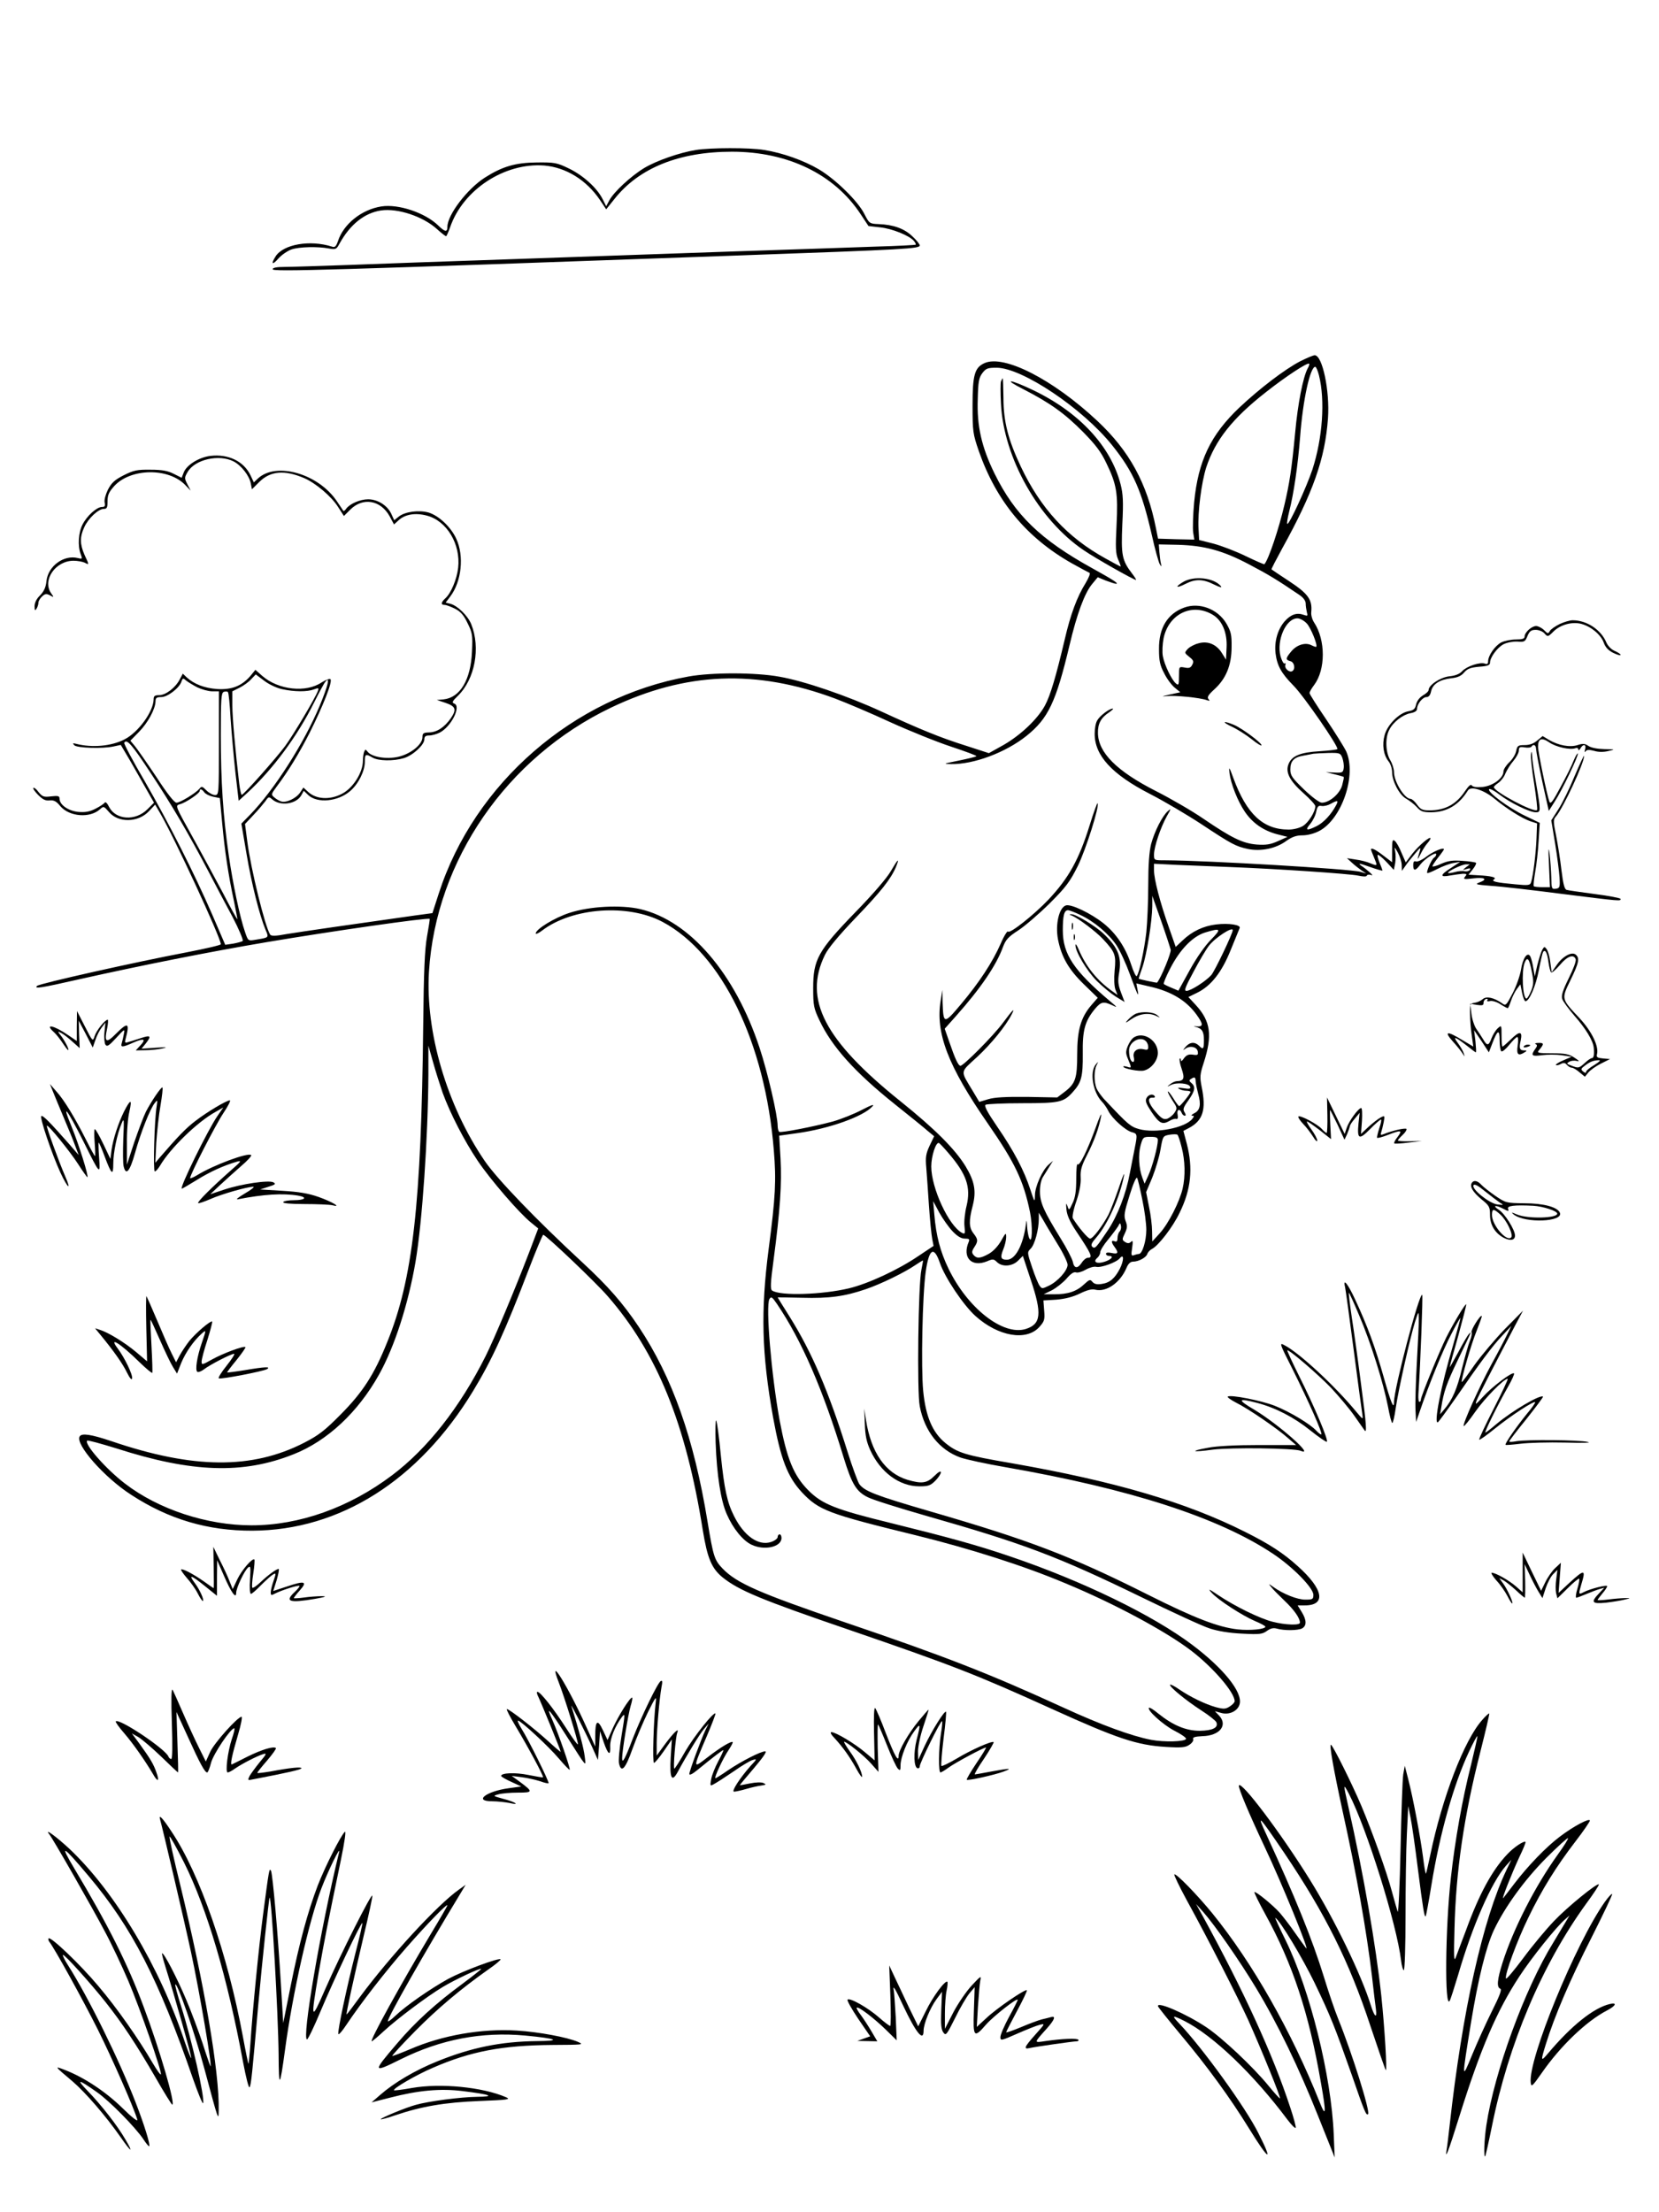 <?xml version="1.0" standalone="no"?>
<!DOCTYPE svg PUBLIC "-//W3C//DTD SVG 20010904//EN"
 "http://www.w3.org/TR/2001/REC-SVG-20010904/DTD/svg10.dtd">
<svg version="1.0" xmlns="http://www.w3.org/2000/svg"
 width="864pt" height="1152pt" viewBox="0 0 864 1152"
 preserveAspectRatio="xMidYMid meet">

<g transform="translate(0,1152) scale(0.1,-0.1)"
fill="#000000" stroke="none">
<path d="M3624 10739 c-86 -14 -206 -56 -269 -94 -68 -41 -159 -125 -182 -169
l-16 -30 -19 38 c-30 59 -103 124 -176 159 -62 30 -74 32 -167 31 -111 -1
-179 -21 -270 -79 -91 -58 -195 -194 -195 -256 0 -29 -12 -28 -48 7 -68 66
-207 113 -296 99 -102 -16 -197 -91 -226 -181 -10 -28 -16 -34 -32 -28 -114
36 -251 12 -292 -50 -27 -42 -18 -49 14 -12 17 19 48 40 68 47 41 14 137 16
195 5 35 -6 39 -5 55 25 55 100 130 160 216 173 87 13 220 -31 293 -98 22 -20
43 -36 46 -36 3 0 12 21 21 46 67 196 284 338 491 322 113 -10 219 -75 290
-180 l32 -48 44 55 c128 161 337 245 611 245 291 0 533 -117 670 -325 l41 -62
61 -7 c61 -6 153 -43 176 -71 7 -9 11 -17 9 -19 -2 -2 -94 -7 -204 -10 -110
-4 -454 -16 -765 -26 -311 -11 -826 -29 -1145 -40 -319 -11 -700 -24 -846 -30
-146 -5 -294 -10 -328 -10 -39 0 -61 -4 -61 -12 0 -14 268 -6 2435 72 870 31
935 35 935 52 0 6 -17 28 -39 48 -42 40 -98 60 -175 63 -47 2 -49 3 -74 52
-33 67 -151 182 -237 233 -80 47 -190 86 -285 101 -76 13 -282 12 -356 0z"/>
<path d="M6772 9639 c-81 -42 -213 -143 -317 -241 -150 -142 -215 -278 -236
-494 -6 -65 -8 -136 -5 -157 l6 -37 -95 2 -94 3 -11 55 c-46 233 -138 402
-306 559 -231 216 -486 346 -587 300 -51 -23 -62 -61 -62 -219 0 -138 2 -150
33 -240 91 -260 248 -450 485 -584 45 -25 86 -47 91 -49 6 -2 -4 -26 -20 -53
-45 -72 -79 -164 -109 -294 -46 -195 -75 -292 -103 -344 -38 -70 -125 -153
-215 -205 l-77 -43 -117 38 c-137 43 -241 86 -443 179 -178 82 -403 159 -530
181 -125 23 -354 23 -475 1 -599 -108 -1115 -556 -1300 -1130 l-33 -102 -89
-12 c-320 -45 -603 -86 -670 -97 -58 -11 -80 -11 -86 -3 -27 42 -100 339 -119
484 l-12 92 45 48 c25 26 52 59 62 72 15 23 18 23 34 9 42 -38 127 -26 153 22
l12 22 23 -22 c48 -45 156 -34 219 21 43 37 76 104 76 152 0 41 4 43 40 22 31
-18 109 -19 163 -3 47 14 107 69 107 98 0 15 7 20 25 20 15 0 39 7 55 15 60
31 113 137 76 151 -14 5 -11 12 19 41 88 86 119 249 69 373 -18 44 -71 96
-109 106 l-24 6 24 32 c59 78 73 211 31 301 -28 61 -91 120 -144 136 -50 14
-122 5 -155 -21 l-24 -19 -16 35 c-21 43 -71 74 -120 74 -41 0 -95 -23 -114
-49 -6 -9 -13 -14 -15 -11 -2 3 -17 25 -33 49 -96 144 -317 208 -412 119 l-21
-20 -17 36 c-35 74 -116 113 -209 102 -59 -7 -124 -47 -139 -86 l-11 -28 -40
20 c-31 16 -60 22 -122 22 -70 1 -88 -3 -140 -29 -47 -24 -63 -39 -82 -75 -13
-27 -20 -54 -17 -67 4 -18 1 -23 -14 -23 -27 0 -78 -46 -101 -91 -22 -42 -26
-112 -10 -154 10 -26 9 -27 -15 -21 -72 18 -154 -41 -163 -119 -3 -33 -13 -54
-33 -75 -19 -18 -29 -39 -29 -57 0 -22 2 -25 10 -13 5 8 10 22 10 31 0 9 9 24
19 33 16 15 23 15 41 6 22 -12 22 -12 6 11 -47 68 23 169 117 169 21 0 47 -5
58 -10 24 -13 24 -12 -1 41 -24 55 -25 93 -1 144 21 46 73 95 102 95 16 0 19
7 19 40 0 32 7 48 35 79 86 94 285 96 371 4 l27 -28 -17 33 c-16 31 -16 35 1
64 38 66 164 94 240 55 40 -21 81 -74 89 -114 l6 -31 38 38 c58 58 132 64 235
20 59 -26 140 -94 175 -149 l31 -48 33 33 c66 66 158 50 205 -34 l23 -43 23
21 c34 32 88 41 148 25 104 -27 177 -149 163 -272 -7 -60 -37 -132 -67 -159
-23 -21 -24 -34 -4 -34 9 0 33 -9 55 -20 29 -15 45 -33 65 -75 25 -50 27 -63
23 -148 -6 -147 -62 -240 -148 -249 l-35 -3 45 -15 c53 -18 59 -34 28 -80 -33
-47 -72 -73 -113 -74 -30 -1 -35 -4 -35 -25 0 -38 -61 -87 -126 -102 -62 -14
-139 -1 -160 27 -10 13 -12 13 -18 -2 -3 -8 -6 -29 -6 -45 0 -62 -52 -144
-110 -173 -63 -33 -134 -28 -175 10 l-25 23 -17 -26 c-20 -30 -74 -56 -100
-46 -10 3 -26 13 -35 21 -17 14 -16 17 13 56 61 81 117 173 172 281 69 138
120 266 108 278 -4 4 -24 -3 -45 -16 -82 -56 -226 -40 -310 33 l-36 32 -26
-32 c-45 -52 -97 -73 -174 -68 -66 5 -118 25 -157 60 l-21 20 -16 -30 c-22
-43 -73 -82 -107 -82 -23 0 -29 -4 -29 -22 -1 -63 -79 -171 -151 -208 -69 -36
-170 -45 -254 -23 -16 4 -18 3 -8 -8 14 -14 146 -19 205 -6 l37 8 49 -83 c26
-46 65 -113 86 -151 l38 -67 -34 -34 c-63 -63 -165 -56 -200 12 -9 19 -19 29
-23 22 -3 -5 -25 -20 -47 -31 -31 -16 -54 -20 -90 -17 -52 5 -98 37 -98 69 0
14 -7 16 -43 12 -39 -5 -46 -2 -66 22 -11 16 -24 25 -27 22 -4 -3 8 -20 25
-37 23 -23 38 -31 60 -28 22 2 35 -5 55 -30 47 -55 154 -64 207 -16 19 17 20
16 47 -15 48 -57 152 -55 208 5 l32 34 25 -43 c75 -128 317 -651 317 -684 0
-5 -80 -23 -177 -42 -264 -50 -769 -163 -780 -175 -17 -17 19 -11 222 35 318
71 672 142 975 193 332 56 839 129 848 121 1 -1 -5 -42 -14 -91 -12 -68 -17
-177 -20 -464 -10 -932 -54 -1321 -187 -1648 -68 -170 -128 -262 -242 -377
-83 -84 -115 -109 -191 -148 -271 -139 -577 -137 -1003 8 -107 36 -155 43
-166 25 -25 -40 128 -214 268 -304 196 -128 400 -188 632 -187 455 2 866 262
1148 726 99 163 167 311 292 638 37 97 71 177 74 177 13 0 275 -249 336 -320
257 -295 407 -664 495 -1218 24 -147 46 -199 103 -246 85 -68 199 -116 667
-276 533 -183 658 -232 1050 -410 339 -154 442 -188 592 -197 80 -5 102 -3
122 11 14 9 23 22 20 29 -4 10 8 14 48 16 90 2 134 57 87 107 l-22 23 33 -9
c42 -12 87 10 96 46 16 62 -83 185 -246 308 -207 156 -574 334 -952 462 -170
58 -316 98 -623 174 -282 69 -353 97 -424 168 -78 78 -113 165 -151 367 -43
237 -73 593 -53 630 9 15 14 12 40 -26 128 -189 239 -445 347 -800 42 -137 66
-177 126 -206 25 -13 162 -56 305 -97 505 -144 681 -210 1115 -421 162 -79
324 -154 360 -165 42 -14 102 -24 168 -27 92 -5 106 -3 130 14 19 14 34 17 52
12 38 -11 109 -10 131 1 25 14 24 44 -2 86 l-21 34 37 0 c113 0 98 84 -36 204
-76 69 -149 116 -275 179 -306 154 -677 263 -1213 357 -245 42 -284 54 -348
106 -67 55 -102 138 -115 270 -12 123 -4 500 13 621 17 121 43 137 74 46 26
-76 122 -219 185 -276 119 -107 266 -132 333 -57 26 29 29 38 25 85 l-4 53 67
4 c46 4 86 14 123 32 37 18 63 25 80 20 58 -14 130 36 163 114 8 20 20 32 33
32 29 0 69 21 75 40 3 9 14 21 24 26 33 16 109 114 144 188 60 121 71 232 38
359 l-18 68 27 14 c75 39 93 96 68 216 -10 51 -9 64 11 125 46 142 36 216 -41
300 l-39 42 45 22 c72 35 128 105 175 222 23 57 44 108 47 115 8 17 -56 27
-123 19 -66 -8 -125 -36 -174 -83 l-36 -34 -36 103 c-45 127 -77 250 -77 295
l0 35 123 -6 c67 -3 190 -8 272 -11 238 -9 626 -35 670 -45 24 -5 41 -6 43 0
2 5 11 7 20 4 13 -4 12 -2 -4 13 -11 10 -31 26 -45 35 -19 14 -9 13 44 -6 37
-13 67 -22 67 -19 0 2 -7 20 -15 40 -8 20 -13 38 -10 41 3 3 23 -13 45 -36
l39 -42 7 35 c3 19 3 47 0 62 -5 25 -4 25 14 -7 10 -19 20 -48 20 -65 l1 -30
17 24 c9 14 32 43 51 65 27 33 32 36 26 16 -16 -50 -15 -54 3 -18 10 21 26 46
35 56 9 10 17 22 17 26 0 15 -61 -37 -95 -80 l-34 -45 -22 50 c-11 28 -27 56
-35 62 -12 10 -14 1 -14 -50 l0 -61 -46 35 c-40 31 -64 43 -64 31 0 -2 7 -20
15 -39 20 -48 20 -48 -17 -33 -18 8 -53 17 -78 20 l-45 7 25 -23 c14 -13 37
-31 50 -40 l25 -17 -30 9 c-53 15 -791 59 -1017 60 -58 0 -58 0 -58 30 0 40
35 143 67 200 22 38 23 42 6 27 -30 -26 -70 -106 -88 -172 -10 -41 -15 -107
-15 -215 0 -85 -5 -195 -10 -245 -11 -94 -37 -214 -50 -228 -4 -4 -17 23 -29
60 -29 89 -78 162 -143 214 -66 53 -171 103 -197 94 -35 -11 -56 -98 -41 -177
18 -91 55 -156 134 -233 l73 -71 -33 -38 c-55 -64 -74 -130 -74 -257 0 -125
-9 -152 -67 -196 l-37 -28 -156 3 c-112 1 -170 -2 -203 -12 l-47 -14 -34 57
c-66 110 -68 93 24 178 73 68 148 160 179 221 20 39 5 24 -47 -46 -49 -66
-204 -222 -220 -222 -11 0 -28 36 -58 124 l-24 69 58 65 c129 145 211 265 246
362 14 37 28 52 79 85 34 22 107 85 163 140 86 86 106 113 147 195 42 85 115
316 103 327 -2 3 -21 -49 -41 -114 -56 -180 -109 -275 -214 -387 -76 -80 -202
-180 -211 -167 -3 6 -21 -22 -38 -62 -43 -98 -112 -203 -207 -316 -89 -106
-92 -105 -96 9 l-1 65 -9 -55 c-28 -169 38 -341 245 -640 142 -205 186 -297
220 -461 15 -75 12 -176 -5 -134 -4 11 -9 38 -10 60 -2 34 -3 36 -6 10 -14
-108 -55 -185 -99 -185 -32 0 -36 12 -19 54 8 19 15 48 15 63 0 26 -2 25 -26
-18 -16 -28 -41 -55 -64 -68 -45 -25 -63 -26 -80 -6 -10 12 -9 20 4 40 21 32
20 41 -4 72 -24 31 -25 65 -4 145 19 75 10 126 -37 204 -55 90 -160 195 -338
338 -398 319 -508 532 -395 763 16 34 72 101 157 190 135 140 186 205 213 268
21 52 10 42 -27 -22 -20 -35 -94 -121 -184 -213 -195 -201 -220 -247 -220
-395 0 -92 3 -106 33 -169 64 -136 183 -269 392 -436 74 -59 151 -121 170
-138 l35 -29 -24 -50 c-19 -41 -22 -60 -17 -114 3 -35 9 -125 14 -199 5 -74
13 -151 17 -172 l7 -36 -78 -52 c-107 -73 -263 -145 -363 -169 -139 -33 -354
-40 -399 -12 -11 6 -10 36 7 162 34 257 43 396 36 524 l-7 121 93 13 c167 23
345 87 392 139 13 14 -3 9 -55 -18 -40 -21 -108 -48 -150 -60 -100 -27 -270
-60 -280 -54 -4 3 -8 17 -8 31 0 54 -52 279 -94 406 -128 388 -363 662 -622
723 -100 23 -263 15 -369 -20 -77 -25 -175 -85 -175 -107 0 -5 15 1 33 15 157
120 448 141 628 45 308 -164 534 -628 579 -1189 13 -157 9 -241 -27 -515 -42
-323 -36 -545 23 -875 40 -219 75 -310 151 -392 88 -93 135 -111 593 -223 284
-70 566 -160 781 -251 251 -104 515 -246 649 -347 116 -88 230 -220 230 -266
0 -6 -11 -18 -25 -27 -22 -14 -31 -15 -73 -4 -56 16 -131 52 -190 92 -24 17
-46 28 -48 25 -8 -8 82 -82 161 -133 41 -26 77 -55 80 -63 11 -28 -20 -43 -87
-44 -71 0 -139 28 -216 90 -24 20 -45 33 -48 30 -12 -12 72 -88 131 -119 36
-18 63 -37 62 -43 -5 -15 -114 -18 -182 -5 -100 19 -259 77 -455 167 -386 177
-616 267 -1140 445 -445 152 -563 203 -637 280 -42 44 -48 61 -78 243 -71 435
-183 752 -358 1015 -83 124 -160 212 -294 336 -240 222 -445 435 -509 529
-197 289 -309 671 -290 985 36 580 405 1115 948 1375 390 186 755 201 1168 47
58 -22 186 -76 285 -122 99 -45 242 -103 318 -128 75 -25 135 -47 132 -50 -3
-3 -44 -13 -93 -23 -79 -16 -83 -17 -39 -18 118 -2 284 60 393 147 113 91 153
174 224 472 38 162 79 273 118 319 l29 35 41 -17 c24 -9 48 -17 54 -17 17 0
-12 19 -122 80 -272 150 -405 279 -511 495 -67 137 -92 247 -87 386 2 91 6
112 24 136 19 25 28 28 75 28 133 -1 448 -212 602 -405 110 -138 152 -233 206
-468 16 -73 35 -140 41 -150 10 -15 10 -15 6 3 -3 11 -6 38 -8 60 l-3 40 101
-2 c136 -4 233 -30 369 -102 101 -53 147 -81 262 -159 21 -14 33 -31 33 -45 0
-12 3 -32 6 -45 6 -20 4 -21 -16 -14 -36 13 -67 3 -100 -34 -36 -42 -54 -104
-47 -166 8 -65 30 -104 93 -168 54 -54 236 -318 229 -331 -3 -3 -44 -8 -93
-11 -100 -6 -144 -24 -161 -66 -18 -43 5 -88 78 -153 33 -29 61 -60 61 -67 0
-29 -35 -85 -64 -103 -18 -11 -50 -19 -75 -19 -133 0 -219 81 -288 269 -21 58
-24 61 -20 26 7 -56 42 -146 80 -202 40 -59 96 -98 167 -117 l55 -14 -49 -22
c-40 -18 -62 -21 -110 -18 -74 6 -131 34 -278 134 -58 40 -170 105 -247 144
-205 104 -302 201 -303 303 -1 49 16 80 59 108 15 11 24 19 18 19 -18 0 -68
-38 -81 -62 -8 -13 -13 -43 -13 -68 -1 -114 90 -213 289 -315 74 -38 194 -109
267 -157 159 -105 178 -115 242 -129 67 -14 146 2 200 42 30 21 52 29 84 29
27 0 61 9 88 23 118 63 195 291 140 414 -11 23 -58 98 -105 168 -47 69 -86
130 -86 136 0 6 11 25 24 42 60 80 60 234 0 325 -10 15 -17 39 -15 55 6 64
-16 95 -113 159 -50 33 -92 61 -94 63 -2 1 23 49 54 106 163 294 225 471 240
681 10 143 -29 328 -69 328 -8 0 -41 -14 -75 -31z m38 -38 c-24 -46 -51 -182
-65 -335 -18 -190 -29 -261 -56 -376 -29 -124 -82 -283 -104 -308 -2 -2 -45
17 -97 42 -51 25 -127 54 -168 65 l-75 19 -3 58 c-5 88 15 241 40 320 47 142
136 255 311 392 104 82 217 156 225 148 2 -2 -1 -14 -8 -25z m59 -35 c33 -131
19 -327 -34 -491 -30 -90 -122 -291 -131 -283 -3 3 2 32 10 64 24 94 45 238
57 389 14 190 52 365 79 365 4 0 13 -20 19 -44z m-63 -1293 c21 -23 57 -112
49 -121 -2 -2 -13 2 -25 8 -31 16 -76 3 -105 -32 -30 -36 -31 -44 -5 -51 21
-5 28 -41 10 -52 -15 -9 -42 15 -36 32 3 8 2 11 -4 8 -5 -3 -14 14 -21 37 -22
84 28 198 88 198 13 0 35 -12 49 -27z m-5336 -342 c64 -14 131 -14 165 -1 24
9 26 8 21 -7 -14 -38 -129 -231 -171 -288 -46 -62 -215 -253 -226 -254 -3 -1
-9 25 -13 57 -20 169 -36 345 -36 409 l0 73 38 19 c20 10 48 30 60 44 l24 25
44 -33 c25 -19 65 -38 94 -44z m-443 10 c23 -11 58 -21 78 -21 l35 0 0 -270
c0 -265 0 -270 -20 -270 -12 0 -32 11 -45 24 -22 22 -25 23 -37 8 -20 -23
-100 -72 -119 -72 -11 0 -49 48 -104 133 -48 72 -99 145 -112 161 l-24 29 45
46 c47 48 85 119 86 159 0 18 6 22 30 22 33 0 95 48 105 81 6 18 9 19 23 6 10
-8 36 -24 59 -36z m638 -96 c-81 -194 -236 -437 -362 -567 l-46 -47 27 -158
c26 -155 68 -321 99 -395 18 -42 19 -40 -54 -52 -37 -6 -37 -6 -53 41 -27 77
-64 255 -85 401 -29 202 -41 380 -41 624 0 188 2 219 15 225 9 3 19 3 22 -1 4
-4 10 -66 14 -139 5 -72 16 -198 25 -280 l17 -147 46 42 c133 123 260 295 346
468 26 52 52 101 59 109 27 34 14 -21 -29 -124z m-878 -354 c109 -165 195
-311 305 -521 30 -58 83 -158 118 -223 34 -65 58 -122 54 -127 -5 -4 -28 -10
-50 -14 l-41 -6 -68 158 c-94 216 -223 471 -353 697 -61 104 -108 193 -105
197 13 22 39 -7 140 -161z m6204 82 c5 -15 9 -38 7 -52 -3 -24 -7 -26 -48 -24
l-45 2 45 -11 c25 -6 46 -12 48 -14 2 -1 -2 -20 -8 -43 -12 -44 -66 -91 -106
-91 -12 0 -50 28 -93 69 -62 60 -71 73 -71 104 0 44 19 64 68 72 20 4 44 8 52
10 8 1 43 3 78 4 59 1 63 0 73 -26z m-5927 -179 c7 -9 27 -19 46 -23 l35 -7
12 -129 c13 -143 32 -272 62 -410 10 -49 18 -91 17 -92 -1 -1 -35 59 -74 135
-40 75 -112 209 -161 297 -89 160 -89 160 -64 167 31 8 103 57 103 69 0 14 12
10 24 -7z m5895 -66 c-26 -49 -64 -90 -100 -109 -54 -27 -65 -24 -35 11 14 17
28 46 31 64 6 27 11 32 28 29 12 -2 33 3 47 11 36 20 42 19 29 -6z m-862 -754
c3 -16 -50 -146 -71 -171 -2 -2 -96 18 -96 21 0 2 9 29 20 60 22 65 50 237 51
317 l0 54 46 -130 c25 -71 47 -139 50 -151z m-472 182 c72 -33 150 -99 190
-159 19 -29 50 -97 70 -152 39 -107 49 -127 39 -78 l-6 32 68 -16 c113 -25
192 -73 245 -146 36 -50 37 -64 2 -62 -16 2 -19 0 -8 -2 35 -8 45 -24 45 -69
0 -48 -4 -52 -26 -29 -22 21 -48 19 -70 -7 -14 -17 -15 -19 -2 -10 25 19 62
11 66 -14 3 -18 -1 -20 -26 -16 -22 3 -33 -2 -46 -19 -9 -14 -16 -18 -16 -10
0 8 -3 12 -6 8 -3 -3 1 -27 10 -53 17 -50 12 -63 -25 -64 -8 0 -24 -7 -35 -16
-18 -14 -18 -15 4 -4 30 15 94 9 100 -9 4 -11 -3 -13 -34 -8 -27 4 -34 3 -24
-3 8 -5 25 -10 38 -10 12 0 22 -3 22 -6 0 -9 -52 -74 -59 -74 -3 0 -17 18 -30
40 -14 22 -26 38 -29 36 -2 -2 9 -23 23 -45 26 -39 27 -42 12 -65 -9 -14 -27
-28 -39 -32 -18 -5 -29 1 -60 37 -39 45 -45 75 -15 73 9 -1 14 2 11 7 -9 15
-33 10 -43 -9 -8 -15 -2 -30 25 -71 41 -61 57 -69 93 -49 14 9 31 14 37 11 7
-2 10 5 7 22 -6 27 11 35 21 10 3 -8 10 -15 16 -15 7 0 6 6 -1 18 -10 15 -6
26 20 62 34 48 39 71 16 90 -13 11 -13 15 -3 21 20 13 24 11 25 -13 1 -13 7
-41 13 -64 16 -56 10 -86 -20 -101 -14 -7 -19 -13 -11 -13 11 0 11 -3 0 -17
-39 -47 -191 -76 -276 -53 -46 13 -58 24 -175 148 -21 21 -42 51 -48 66 -13
35 -13 91 1 119 10 21 10 21 -5 3 -32 -40 -14 -144 32 -192 11 -11 27 -34 35
-51 20 -39 90 -101 122 -109 28 -7 29 -12 15 -81 -5 -26 -17 -86 -26 -133 -20
-108 -64 -221 -114 -296 -61 -91 -68 -100 -82 -86 -8 8 -3 20 20 46 61 70 125
213 146 326 3 19 -9 -10 -27 -65 -19 -55 -43 -118 -54 -140 -32 -60 -81 -125
-96 -125 -11 0 -60 58 -90 106 -4 7 4 48 19 90 17 51 24 93 22 123 -2 37 4 59
33 116 37 72 63 143 74 205 3 19 -10 -8 -28 -60 -41 -114 -86 -207 -95 -193
-4 6 -7 -28 -7 -75 0 -64 -5 -98 -19 -127 -18 -39 -19 -40 -27 -15 -7 19 -8
15 -5 -19 3 -30 18 -63 49 -110 83 -124 90 -141 62 -141 -8 0 -22 -11 -31 -25
-22 -33 -40 -32 -47 5 -4 16 -32 71 -64 122 -88 143 -107 186 -107 244 0 32 6
61 17 77 9 15 25 39 34 55 l17 27 -22 -19 c-33 -28 -72 -115 -72 -160 -1 -39
-2 -38 -24 29 -32 99 -86 202 -172 327 -52 76 -70 110 -61 115 7 4 93 8 192 8
193 0 214 5 261 57 46 50 54 81 53 200 -2 124 11 171 65 236 31 36 43 38 89
17 28 -14 27 -11 -13 22 -187 158 -245 244 -245 368 0 77 7 105 27 105 7 0 36
-11 63 -24z m682 -129 c-31 -31 -76 -95 -111 -159 l-59 -107 -35 15 c-20 8
-38 17 -41 20 -3 3 12 40 34 82 51 99 117 166 181 186 83 25 87 20 31 -37z
m113 49 c0 -17 -94 -214 -112 -234 -30 -33 -107 -82 -129 -82 -14 0 -6 20 37
100 29 55 65 116 80 135 31 41 124 102 124 81z m-4115 -846 c39 -107 113 -251
183 -355 66 -98 216 -272 277 -321 l38 -31 -47 -124 c-76 -198 -182 -451 -227
-541 -134 -267 -303 -482 -488 -621 -223 -168 -482 -260 -731 -260 -232 0
-485 83 -660 218 -99 76 -213 206 -196 223 4 3 73 -16 154 -41 392 -126 658
-135 921 -30 175 69 335 218 445 415 81 145 152 366 190 587 35 207 65 643 67
976 l0 150 24 -85 c13 -47 36 -119 50 -160z m3849 -285 c18 -68 20 -150 5
-215 -16 -68 -73 -181 -118 -231 l-40 -44 -1 53 c0 29 -7 87 -16 128 l-15 76
32 76 c17 43 37 109 43 147 12 69 13 70 47 76 19 3 37 3 41 0 4 -3 14 -33 22
-66z m-124 38 c0 -32 -28 -137 -49 -183 l-20 -44 -11 29 c-19 50 -23 122 -10
170 12 43 14 45 51 45 31 0 39 -4 39 -17z m-1092 -66 c96 -111 119 -179 96
-276 -9 -35 -14 -83 -11 -107 4 -39 3 -42 -13 -34 -69 37 -160 233 -160 346 0
53 24 128 40 122 4 -2 26 -25 48 -51z m1011 -244 c12 -56 21 -126 21 -157 0
-58 -21 -126 -39 -126 -5 0 -17 -3 -25 -6 -14 -6 -16 0 -10 37 5 35 4 42 -6
32 -9 -8 -17 -9 -30 -1 -17 11 -17 14 -2 45 13 28 14 39 4 65 -10 27 -7 45 21
134 18 59 35 98 39 90 4 -6 16 -58 27 -113z m-988 -165 c25 -26 45 -38 64 -38
22 0 26 -3 20 -17 -35 -82 15 -134 96 -101 29 13 35 12 51 -4 27 -27 80 -23
110 7 l25 25 41 -124 c60 -178 54 -232 -27 -257 -118 -35 -301 108 -401 314
-43 89 -65 172 -74 282 l-6 70 32 -60 c18 -32 49 -76 69 -97z m547 -67 c29
-46 52 -95 52 -107 0 -30 -51 -87 -97 -109 -35 -17 -37 -17 -49 0 -7 10 -25
53 -39 96 -26 77 -26 78 -7 97 21 21 42 99 42 155 l0 32 24 -40 c12 -22 46
-78 74 -124z m323 66 c-6 -6 -11 -21 -11 -34 0 -16 -4 -21 -15 -17 -19 8 -19
-5 0 -30 22 -30 18 -38 -15 -31 -19 4 -30 3 -30 -4 0 -6 7 -11 15 -11 28 0 15
-18 -21 -30 -41 -14 -65 -2 -39 20 8 7 15 20 15 29 0 9 18 39 41 66 22 27 45
58 52 69 10 20 11 20 15 2 2 -10 -1 -23 -7 -29z m1 -194 c-26 -50 -52 -73 -94
-79 -24 -4 -38 -1 -48 10 -12 15 -16 14 -44 -12 -39 -37 -84 -52 -155 -52
l-56 0 43 21 c23 12 57 39 76 60 23 27 38 37 50 33 9 -3 31 3 50 14 19 11 44
18 55 15 24 -6 106 23 123 45 22 26 22 -11 0 -55z m-1033 -3 c-17 -74 -24
-640 -9 -713 25 -131 103 -228 212 -267 29 -10 134 -33 233 -50 654 -114 1113
-263 1396 -452 102 -68 209 -177 209 -213 0 -23 -4 -25 -42 -25 -42 0 -115 29
-168 67 -24 17 -25 17 -10 -1 8 -11 39 -42 68 -70 51 -48 82 -92 82 -116 0
-15 -77 -12 -143 5 -67 17 -197 81 -282 138 -50 34 -56 36 -35 13 34 -38 161
-120 227 -148 29 -12 53 -25 53 -29 0 -13 -80 -21 -143 -14 -102 11 -226 59
-467 180 -404 203 -620 285 -1137 435 -285 83 -341 105 -368 142 -8 13 -36 88
-61 168 -99 316 -185 517 -302 704 -34 54 -62 99 -62 100 0 0 57 0 127 -2 143
-4 222 7 333 45 79 27 202 87 260 127 19 13 36 23 37 22 1 0 -3 -21 -8 -46z"/>
<path d="M5580 6753 c35 -14 128 -84 166 -125 62 -67 67 -81 59 -162 -4 -43
-2 -82 4 -99 l11 -28 -27 19 c-80 57 -137 128 -175 217 -9 22 -17 33 -17 24
-2 -33 60 -136 111 -187 29 -29 74 -66 99 -82 l46 -28 -19 50 c-15 40 -17 59
-10 100 15 82 -4 133 -80 205 -40 39 -146 103 -167 102 -14 0 -14 -1 -1 -6z"/>
<path d="M5582 6695 c0 -16 2 -22 5 -12 2 9 2 23 0 30 -3 6 -5 -1 -5 -18z"/>
<path d="M5592 6640 c0 -14 2 -19 5 -12 2 6 2 18 0 25 -3 6 -5 1 -5 -13z"/>
<path d="M5915 6241 c-11 -5 -29 -19 -40 -31 -18 -20 -16 -20 19 4 41 28 91
34 129 15 21 -10 21 -10 3 5 -21 17 -78 20 -111 7z"/>
<path d="M5907 6119 c-11 -6 -25 -26 -33 -45 -12 -30 -12 -39 1 -70 19 -46 19
-47 -5 -39 -11 3 -20 4 -20 1 0 -11 83 -27 107 -21 39 9 73 53 73 92 0 64 -72
112 -123 82z m61 -21 c7 -7 12 -20 12 -30 0 -15 -5 -17 -25 -12 -34 8 -58 -12
-50 -43 3 -13 1 -23 -4 -23 -12 0 -21 25 -21 60 0 45 59 77 88 48z"/>
<path d="M4504 4105 c2 -61 9 -94 28 -136 53 -116 152 -189 256 -189 46 0 58
4 83 29 16 16 29 36 29 44 0 9 -13 2 -34 -19 -38 -38 -65 -42 -140 -20 -115
35 -189 141 -216 311 l-9 60 3 -80z"/>
<path d="M5213 9534 c-3 -8 -3 -61 0 -117 14 -282 197 -605 432 -763 58 -40
260 -154 271 -154 3 0 -6 15 -20 33 -53 69 -58 97 -51 256 6 119 4 158 -9 209
-51 199 -217 377 -459 492 -120 57 -158 59 -47 3 138 -71 214 -125 310 -222
65 -66 94 -104 121 -161 55 -113 62 -158 54 -323 -6 -118 -5 -149 8 -180 9
-20 15 -37 13 -37 -2 0 -36 18 -77 41 -200 110 -339 260 -443 480 -65 138 -90
233 -90 356 -1 57 -2 103 -4 103 -1 0 -5 -7 -9 -16z"/>
<path d="M6161 8489 c-45 -27 -35 -34 14 -9 51 26 91 25 148 -4 31 -15 43 -18
35 -8 -37 44 -141 55 -197 21z"/>
<path d="M6167 8356 c-87 -32 -132 -106 -131 -216 0 -61 5 -85 27 -126 14 -29
39 -62 55 -75 l29 -24 -56 -12 c-41 -9 -45 -11 -15 -8 43 5 174 -8 209 -21 16
-5 17 -4 9 5 -9 10 -2 22 31 52 60 55 89 125 89 219 1 65 -3 81 -27 123 -45
76 -141 112 -220 83z m150 -38 c48 -29 75 -93 71 -170 l-3 -63 -20 32 c-28 47
-74 67 -123 53 -21 -5 -47 -19 -57 -30 -17 -19 -17 -20 9 -41 22 -17 24 -24
15 -41 -8 -16 -17 -19 -40 -14 -29 5 -29 5 -29 -45 0 -46 -2 -50 -16 -38 -22
18 -60 97 -68 142 -4 21 -2 63 4 94 27 127 150 186 257 121z"/>
<path d="M8124 8271 c-23 -11 -46 -27 -52 -36 -9 -16 -11 -16 -31 4 -11 11
-30 21 -41 21 -23 0 -60 -33 -60 -55 0 -11 -12 -15 -45 -15 -26 0 -59 -7 -76
-15 -33 -17 -69 -69 -69 -99 0 -13 -5 -16 -16 -12 -25 10 -94 -13 -118 -38
-14 -16 -37 -25 -69 -28 -48 -6 -107 -46 -107 -72 0 -6 -13 -18 -29 -27 -18
-11 -31 -28 -36 -47 -5 -24 -13 -31 -41 -36 -48 -9 -109 -71 -123 -124 -14
-50 -6 -103 20 -136 11 -13 19 -39 19 -57 0 -47 38 -119 73 -138 16 -9 41 -28
55 -43 21 -24 33 -28 76 -28 82 1 144 38 191 114 15 24 82 3 138 -43 63 -52
141 -101 185 -117 l37 -12 -3 -79 c-3 -77 -17 -191 -28 -227 -5 -16 -13 -18
-83 -11 -99 9 -127 15 -110 26 16 10 -16 18 -84 21 l-49 3 22 28 c12 15 20 31
17 34 -4 3 -35 8 -70 10 -50 4 -74 1 -111 -15 -25 -12 -46 -17 -46 -13 0 5 14
25 30 46 17 21 30 40 30 42 0 13 -59 -12 -93 -39 -21 -16 -45 -27 -53 -24 -10
4 -14 -2 -14 -19 0 -32 11 -32 37 3 23 30 83 69 83 53 0 -5 -5 -13 -11 -17
-13 -7 -42 -74 -36 -80 2 -3 26 7 53 21 27 14 65 28 84 31 l35 6 -47 -31 c-60
-38 -61 -51 -5 -40 23 4 53 8 66 9 20 0 22 -2 11 -15 -11 -14 -6 -15 44 -9 60
7 76 -5 29 -22 -24 -9 -14 -11 62 -17 50 -3 216 -22 370 -42 311 -39 305 -38
305 -26 0 4 -60 16 -132 25 -73 10 -140 19 -149 22 -11 3 -18 29 -27 102 -6
54 -19 135 -28 181 -15 73 -15 84 -1 99 37 42 148 280 147 316 0 6 -22 -41
-49 -104 -26 -64 -64 -142 -85 -174 l-37 -58 20 -121 c11 -67 21 -147 23 -177
3 -50 1 -55 -19 -58 -22 -3 -23 0 -24 60 -1 35 -5 90 -9 123 -6 41 -7 24 -3
-57 l5 -118 -39 0 c-22 0 -42 2 -45 5 -3 3 1 36 7 73 7 37 15 110 18 162 l6
95 -77 37 c-84 40 -196 123 -187 138 3 5 27 -7 53 -27 56 -43 158 -93 190 -93
27 0 27 4 2 150 -11 63 -21 129 -21 145 -1 24 -3 25 -6 7 -2 -12 5 -81 17
-154 11 -72 18 -133 15 -136 -15 -16 -225 96 -225 119 0 4 11 14 23 22 13 9
30 30 37 49 8 18 26 48 42 66 15 18 28 42 28 53 0 18 5 21 30 17 17 -3 33 -1
36 4 10 16 24 8 24 -14 1 -13 15 -90 33 -172 l33 -149 31 49 c39 60 127 244
120 250 -2 3 -12 -14 -22 -38 -9 -24 -40 -86 -68 -137 -41 -77 -52 -91 -58
-75 -12 31 -59 258 -59 285 0 43 18 50 57 24 35 -25 111 -42 138 -31 8 3 15 0
15 -7 0 -7 5 -4 11 6 14 25 32 21 24 -5 -4 -14 -3 -18 2 -11 7 9 18 10 45 3
22 -7 50 -7 74 -1 38 9 37 9 -21 10 -37 1 -69 7 -83 17 -18 12 -29 13 -56 4
-40 -13 -99 -2 -149 27 l-33 20 -28 -23 c-18 -16 -40 -24 -65 -24 -35 0 -39
-3 -45 -31 -3 -17 -19 -43 -36 -59 -16 -15 -30 -37 -30 -47 0 -35 -54 -75
-108 -81 -32 -3 -52 0 -57 8 -5 8 -16 -2 -34 -28 -46 -70 -104 -102 -187 -102
-36 0 -46 5 -64 30 -12 17 -27 30 -34 30 -31 0 -86 89 -86 139 0 17 -9 45 -20
63 -24 40 -27 116 -5 157 20 41 70 79 110 87 23 4 35 12 35 23 0 25 29 61 49
61 12 0 20 10 24 30 8 37 44 61 104 68 33 3 53 12 68 30 17 20 34 26 78 30 44
3 57 8 57 21 0 28 38 79 70 96 18 9 49 15 72 14 37 -3 41 -1 53 29 11 26 20
32 43 32 16 0 37 -8 46 -19 16 -18 18 -18 45 9 36 37 99 54 147 41 51 -14 101
-56 116 -97 9 -25 24 -41 50 -54 21 -10 38 -15 38 -10 0 4 -14 13 -30 20 -19
8 -36 26 -44 44 -28 67 -102 116 -176 116 -14 0 -44 -9 -66 -19z m-489 -1267
c-20 -16 -19 -16 4 -9 17 5 21 4 16 -5 -4 -6 -16 -9 -27 -7 -10 3 -33 1 -50
-4 -18 -5 -34 -7 -36 -5 -7 7 72 45 93 45 l20 0 -20 -15z"/>
<path d="M6415 7736 c28 -13 74 -42 103 -65 28 -23 52 -37 52 -32 0 13 -101
88 -143 106 -58 24 -67 17 -12 -9z"/>
<path d="M8031 6572 c-6 -12 -17 -47 -25 -79 l-13 -58 -8 46 c-4 25 -11 52
-16 60 -15 24 -39 -12 -48 -72 -5 -30 -24 -84 -43 -121 -34 -65 -36 -67 -56
-52 -42 29 -81 38 -100 21 -9 -8 -28 -17 -42 -19 -23 -3 -25 -7 -24 -58 0 -30
4 -81 9 -113 l8 -57 -59 35 c-79 48 -95 45 -48 -8 22 -24 44 -52 51 -63 12
-19 12 -19 6 1 -3 11 -17 35 -31 54 -29 39 -13 33 52 -18 21 -17 40 -31 42
-31 3 0 1 26 -2 58 l-7 57 39 -57 38 -58 18 47 c27 71 38 75 38 16 0 -29 4
-54 9 -58 6 -3 24 13 42 35 18 22 36 40 41 40 5 0 6 -20 2 -45 -7 -47 3 -56
36 -35 13 8 13 10 -2 10 -24 0 -28 11 -18 53 10 49 -7 49 -54 2 -20 -19 -38
-35 -41 -35 -3 0 -5 25 -5 57 0 55 0 56 -20 38 -11 -10 -25 -33 -32 -51 -15
-41 -23 -42 -44 -6 -9 15 -25 39 -36 55 -10 15 -22 51 -25 79 l-6 51 35 -6
c28 -4 35 -2 34 10 0 9 5 18 13 21 8 2 11 0 7 -6 -4 -6 2 -8 14 -5 10 3 35 -4
53 -16 19 -12 36 -21 39 -21 3 0 10 17 17 38 7 21 21 49 31 62 l18 24 9 -45
c5 -24 13 -44 18 -43 20 2 53 78 69 161 9 48 19 90 22 95 11 17 22 -3 28 -51
4 -28 10 -52 15 -55 4 -3 24 15 45 39 38 46 72 58 82 30 4 -9 -13 -53 -36 -99
-31 -63 -40 -91 -34 -108 4 -13 33 -52 64 -88 58 -66 96 -128 100 -165 4 -35
0 -55 -9 -55 -6 0 -22 -11 -37 -25 -31 -28 -33 -29 -71 -14 -25 9 -26 11 -10
20 9 6 27 7 40 4 15 -4 11 1 -13 17 -29 19 -48 23 -116 23 -72 0 -81 2 -70 15
28 33 28 40 -1 39 -15 0 -22 -3 -16 -6 10 -4 10 -10 -2 -26 -24 -34 -18 -39
35 -32 28 4 74 4 103 0 l52 -8 -44 -19 c-24 -10 -41 -21 -38 -24 3 -3 14 -1
25 5 15 8 23 7 32 -4 7 -8 18 -15 26 -15 7 0 25 -11 40 -24 l28 -23 18 22 c10
12 39 33 65 46 l48 24 -36 3 c-30 3 -36 6 -32 22 11 41 -28 121 -92 189 -95
101 -94 98 -46 197 44 90 49 115 27 133 -21 17 -69 -10 -100 -56 l-25 -36 -7
51 c-3 29 -12 59 -19 69 -11 15 -13 15 -24 -5z m-53 -115 c10 -48 9 -64 -4
-97 -9 -22 -20 -40 -24 -40 -20 0 -27 140 -10 186 14 36 25 22 38 -49z m325
-483 c-24 -14 -43 -30 -43 -36 0 -7 -5 -6 -15 2 -13 11 -12 15 8 30 27 21 45
28 72 29 14 1 6 -7 -22 -25z"/>
<path d="M400 6177 l0 -78 -44 30 c-75 52 -128 63 -74 15 11 -10 34 -39 50
-64 20 -29 27 -36 23 -20 -4 14 -19 40 -32 59 -25 32 -25 33 -3 21 12 -6 38
-27 58 -45 l37 -33 -3 72 -2 71 37 -70 36 -70 14 40 c7 22 22 51 33 65 l19 25
-5 -50 c-3 -27 0 -57 5 -65 9 -12 18 -6 56 35 44 48 46 49 40 20 -3 -16 -8
-38 -11 -47 -7 -23 3 -23 61 3 55 24 68 19 35 -16 l-23 -25 49 1 c27 0 67 4
89 9 31 7 24 8 -34 4 l-74 -5 22 27 c31 40 26 45 -26 28 -27 -9 -56 -18 -67
-21 -14 -5 -17 -2 -13 13 24 89 15 95 -50 30 -50 -51 -61 -44 -45 29 5 25 6
45 3 45 -14 0 -59 -56 -68 -85 -10 -30 -10 -30 -51 50 l-41 80 -1 -78z"/>
<path d="M7936 6071 c-4 -5 3 -7 14 -4 23 6 26 13 6 13 -8 0 -17 -4 -20 -9z"/>
<path d="M276 5835 c9 -22 34 -83 56 -135 22 -52 49 -117 59 -145 l19 -50 -52
60 c-98 111 -136 150 -143 143 -9 -8 56 -200 100 -295 38 -82 59 -97 24 -17
-33 76 -99 258 -95 262 7 6 119 -132 163 -200 24 -38 46 -68 48 -68 9 0 -45
173 -83 265 -54 130 -23 91 63 -80 87 -175 88 -176 81 -82 -3 42 -4 77 -2 77
2 0 17 -33 31 -72 36 -96 45 -103 45 -37 0 58 20 153 43 208 13 32 14 26 9
-81 -2 -64 -2 -128 2 -142 12 -50 32 -27 59 69 29 105 79 232 103 261 14 18
15 17 10 -16 -12 -70 -19 -340 -10 -340 6 0 17 13 27 29 53 91 194 228 288
280 l42 24 -31 -45 c-50 -73 -200 -378 -185 -378 3 0 38 21 79 46 69 43 140
75 209 95 26 7 20 0 -35 -48 -94 -83 -174 -162 -168 -168 3 -3 31 7 64 21 58
26 192 64 223 64 9 0 -11 -16 -44 -35 -35 -21 -50 -33 -35 -30 134 26 233 32
312 19 52 -9 37 -24 -22 -24 -27 0 -52 -4 -55 -10 -4 -6 36 -10 112 -10 65 0
129 -3 143 -6 53 -14 2 17 -71 43 -54 19 -104 27 -189 32 l-115 7 43 14 c36
11 40 15 26 23 -24 13 -167 -8 -257 -38 l-72 -24 50 47 c28 26 77 70 110 99
33 28 57 54 53 58 -15 15 -197 -52 -282 -105 -20 -12 -36 -18 -36 -15 0 19
133 278 173 338 25 37 40 67 34 67 -17 0 -118 -60 -179 -107 -50 -38 -91 -81
-188 -193 l-21 -25 5 105 c4 58 13 145 22 194 8 48 13 90 10 93 -5 6 -57 -70
-86 -126 -12 -24 -39 -96 -61 -160 l-38 -116 0 110 c-1 61 5 136 13 167 15 67
6 66 -28 0 -30 -61 -56 -140 -65 -200 l-6 -47 -37 78 c-20 42 -40 77 -44 77
-4 0 -4 -31 -1 -70 3 -38 4 -70 2 -70 -3 0 -23 37 -46 83 -60 119 -115 209
-155 253 l-34 39 16 -40z"/>
<path d="M6913 5712 c1 -50 -1 -92 -4 -92 -3 0 -14 9 -25 21 -22 25 -113 73
-122 65 -3 -4 8 -21 25 -39 17 -17 40 -48 52 -67 11 -19 21 -28 21 -19 0 9
-14 35 -30 57 -17 23 -27 42 -23 42 5 0 34 -21 67 -46 l58 -46 -4 76 c-2 42
-2 76 -1 76 1 0 19 -35 39 -77 l36 -78 14 30 c7 17 13 35 14 40 0 6 12 24 26
40 l25 30 -6 -55 c-8 -83 3 -88 60 -30 27 28 53 50 57 50 4 0 0 -20 -9 -46 -8
-25 -13 -47 -11 -49 2 -3 28 4 56 15 70 27 77 25 51 -10 -13 -16 -21 -32 -18
-34 2 -3 36 -1 74 4 l70 8 -63 -1 c-34 -1 -62 1 -62 4 0 3 11 16 25 29 13 12
22 26 20 31 -5 7 -76 -9 -119 -27 -15 -6 -18 -4 -13 9 3 8 9 32 13 52 7 37 6
37 -17 25 -13 -7 -41 -29 -63 -49 l-38 -36 5 68 c2 37 1 67 -4 67 -14 0 -63
-67 -75 -102 l-11 -33 -46 95 -46 95 2 -93z"/>
<path d="M7665 5360 c-12 -19 6 -48 50 -85 41 -33 45 -40 45 -82 0 -52 26 -95
72 -119 34 -17 58 -13 58 12 0 30 -53 114 -84 134 -36 23 -18 27 24 5 26 -14
29 -14 24 0 -7 16 32 21 131 16 52 -3 125 -27 125 -41 0 -24 -151 -28 -208 -5
-31 13 -34 13 -18 0 60 -46 258 -38 240 9 -11 30 -85 50 -185 50 -95 1 -97 2
-152 39 -30 21 -63 47 -72 57 -20 22 -40 26 -50 10z m144 -101 c24 -15 24 -15
-11 -11 -42 5 -136 81 -124 100 5 8 24 -2 59 -31 29 -23 63 -49 76 -58z m5
-64 c33 -30 69 -106 56 -119 -24 -24 -100 65 -100 117 0 34 9 34 44 2z"/>
<path d="M7005 4818 c3 -13 23 -160 45 -328 22 -168 42 -318 45 -335 4 -29 4
-29 -33 15 -109 132 -296 306 -373 345 -27 15 -26 10 41 -122 85 -170 162
-343 151 -343 -4 0 -16 9 -26 20 -31 34 -137 98 -215 129 -71 28 -234 60 -246
48 -3 -3 16 -17 43 -31 65 -32 216 -136 270 -184 l43 -37 -193 0 c-119 0 -220
-5 -265 -14 -100 -18 -85 -25 24 -10 94 12 425 8 458 -6 78 -33 -114 137 -240
213 -92 54 -89 63 11 37 97 -25 195 -76 278 -143 44 -35 83 -62 87 -60 11 4
-64 183 -147 348 -34 68 -60 126 -59 128 7 7 155 -120 227 -194 41 -44 97
-110 124 -149 27 -38 50 -72 52 -74 12 -17 9 34 -18 235 -16 126 -38 285 -49
354 -10 68 -17 126 -15 128 1 2 26 -52 54 -119 61 -143 125 -349 149 -471 9
-49 19 -88 23 -88 4 0 12 35 18 78 14 96 75 367 100 447 19 59 19 59 20 21 1
-21 -4 -125 -10 -230 -6 -105 -9 -218 -7 -251 l3 -60 19 55 c48 141 122 323
164 402 25 49 47 87 48 85 1 -1 -16 -63 -37 -137 -65 -218 -104 -421 -80 -406
5 4 47 61 93 127 123 179 189 268 242 324 l47 50 -22 -45 c-12 -25 -47 -92
-79 -150 -62 -113 -155 -319 -147 -326 3 -3 30 31 60 74 49 70 149 172 169
172 4 0 -29 -70 -73 -156 -44 -86 -78 -158 -75 -161 2 -3 40 24 83 59 79 64
201 144 208 136 2 -2 -16 -29 -41 -58 -56 -69 -119 -159 -113 -164 2 -2 38 1
79 6 41 5 145 8 230 6 93 -3 141 -1 120 3 -44 11 -322 13 -372 4 -21 -4 -38
-5 -38 -1 0 3 40 56 90 117 49 62 88 114 86 116 -13 13 -161 -74 -243 -143
-28 -24 -54 -44 -57 -44 -7 0 64 144 118 239 20 35 34 66 31 69 -9 10 -115
-70 -161 -121 -38 -42 -43 -45 -34 -21 10 26 81 163 202 394 l40 75 -94 -95
c-51 -53 -122 -137 -158 -187 -35 -51 -65 -91 -67 -90 -6 7 50 201 77 266 16
41 29 76 27 78 -8 7 -59 -76 -53 -85 3 -6 -1 -26 -9 -45 -8 -19 -26 -84 -41
-143 -25 -106 -50 -164 -93 -214 l-21 -25 6 35 c13 84 28 126 86 247 75 156
73 151 59 137 -7 -6 -32 -49 -56 -95 -25 -46 -45 -81 -45 -78 0 3 20 77 45
164 24 88 43 161 41 163 -5 4 -66 -98 -104 -173 -36 -73 -132 -307 -132 -323
0 -7 -3 -12 -8 -12 -4 0 -6 17 -5 38 11 169 24 514 20 519 -15 14 -147 -489
-147 -558 0 -43 -16 -4 -54 131 -43 152 -85 267 -147 400 -39 85 -66 118 -54
68z"/>
<path d="M762 4603 l4 -172 -58 49 c-60 50 -145 102 -188 115 l-25 8 28 -34
c70 -85 117 -152 138 -196 15 -30 25 -42 27 -31 4 19 -39 108 -75 156 -50 66
12 28 114 -72 34 -33 64 -58 66 -55 2 2 0 65 -4 139 -4 74 -7 136 -5 137 1 2
23 -46 49 -105 26 -59 56 -122 68 -141 l21 -34 22 56 c23 55 64 114 105 151
26 23 26 23 2 -47 -25 -72 -36 -143 -23 -151 5 -3 21 3 34 13 29 23 141 81
157 81 6 0 -12 -28 -39 -62 -28 -35 -46 -64 -40 -66 14 -5 231 37 250 48 23
14 -9 13 -115 -5 -49 -8 -90 -13 -92 -12 -1 2 21 31 49 65 28 35 49 65 46 67
-8 8 -118 -33 -175 -65 -50 -28 -53 -29 -53 -10 0 11 13 61 30 112 16 51 27
94 25 96 -7 7 -84 -58 -119 -101 -18 -23 -41 -58 -51 -77 l-18 -34 -22 44
c-13 25 -46 101 -75 170 -29 69 -55 127 -57 130 -3 3 -3 -72 -1 -167z"/>
<path d="M3727 4008 c6 -169 27 -304 58 -373 32 -74 84 -138 129 -159 67 -32
156 -12 156 35 0 10 -4 19 -10 19 -5 0 -10 -6 -10 -14 0 -8 -16 -20 -35 -26
-65 -21 -140 31 -192 135 -36 71 -51 141 -69 317 -9 95 -20 177 -24 181 -4 5
-5 -47 -3 -115z"/>
<path d="M1113 3357 c1 -59 1 -107 0 -107 -2 0 -24 15 -50 34 -57 40 -113 69
-120 63 -2 -3 11 -22 30 -44 19 -21 45 -57 57 -81 12 -24 24 -41 27 -39 7 7
-18 61 -43 94 -35 47 -18 41 54 -17 l62 -50 0 93 1 92 35 -80 c38 -88 64 -124
64 -90 0 26 43 116 62 132 13 11 14 4 10 -62 -3 -43 -1 -75 5 -75 5 0 29 21
53 46 25 25 53 50 62 55 16 9 16 6 3 -32 -8 -23 -15 -50 -15 -61 0 -16 3 -17
21 -7 37 19 129 48 129 40 0 -4 -11 -18 -25 -31 -54 -50 -29 -59 105 -36 57
10 65 14 35 14 -22 0 -64 -3 -92 -7 -29 -4 -53 -5 -53 -3 0 2 14 21 32 41 41
46 25 51 -69 19 l-70 -23 18 57 c9 32 14 58 10 58 -11 0 -54 -31 -93 -68 -21
-20 -40 -33 -44 -30 -3 4 -1 37 5 74 6 38 8 70 6 73 -10 10 -66 -55 -89 -103
l-24 -51 -17 42 c-9 24 -32 73 -51 110 l-33 68 2 -108z"/>
<path d="M7930 3331 l0 -103 -35 31 c-37 32 -106 71 -126 71 -6 0 5 -18 24
-40 20 -21 45 -57 57 -80 11 -22 23 -40 25 -40 9 0 -24 73 -46 103 l-21 29 23
-12 c12 -7 41 -30 64 -51 23 -22 44 -39 46 -39 2 0 3 39 2 87 l-3 88 26 -55
c14 -30 35 -70 46 -88 l21 -34 17 52 c10 29 27 62 40 74 l21 21 -6 -47 c-4
-26 -4 -60 -1 -74 l7 -27 54 53 c30 30 57 52 59 49 3 -3 -1 -26 -9 -52 -8 -26
-10 -47 -6 -47 5 0 28 9 52 19 24 10 55 22 69 26 l25 7 -27 -29 c-45 -47 -38
-56 35 -49 34 4 78 11 97 16 34 8 34 8 5 8 -16 0 -56 -3 -87 -7 -32 -4 -58 -5
-58 -3 0 2 11 17 25 34 14 16 25 33 25 38 0 9 -90 -14 -122 -31 -27 -14 -28
-12 -13 39 25 81 18 82 -61 10 l-57 -53 6 79 6 78 -30 -28 c-16 -15 -39 -48
-51 -73 l-22 -45 -48 99 -48 100 0 -104z"/>
<path d="M2910 2759 c31 -80 100 -303 100 -322 0 -7 -28 31 -61 83 -66 103
-135 190 -150 190 -5 0 -3 -12 5 -27 15 -31 116 -277 116 -285 0 -3 -29 22
-64 54 -71 65 -203 168 -216 168 -5 0 17 -42 47 -92 62 -103 146 -259 141
-263 -2 -2 -36 4 -76 12 -68 14 -142 11 -142 -5 0 -4 24 -18 53 -31 l52 -24
-65 -9 c-118 -16 -185 -68 -88 -68 29 0 70 -5 92 -9 59 -14 29 6 -34 22 -54
15 -54 15 -25 23 17 5 62 9 102 9 80 0 81 4 8 58 l-40 29 55 -7 c30 -4 72 -14
94 -21 21 -8 41 -12 43 -10 5 5 -105 228 -141 284 -14 23 -23 42 -18 42 14 0
160 -135 213 -198 29 -34 54 -60 56 -58 5 5 -59 190 -91 261 -37 80 -14 54 75
-86 109 -171 101 -162 94 -104 -5 41 -29 133 -69 260 -8 24 68 -125 109 -215
l29 -65 6 75 5 75 19 -57 c23 -67 37 -75 34 -20 -1 38 25 103 61 151 17 22 17
17 -2 -97 -11 -66 -17 -132 -13 -146 12 -50 33 -28 70 77 20 56 57 143 81 192
40 80 45 86 40 50 -11 -90 -18 -315 -9 -315 5 0 28 28 51 61 l42 61 -6 -94
c-6 -106 5 -132 35 -78 49 91 116 200 138 226 l25 29 -17 -34 c-23 -49 -84
-214 -84 -229 0 -8 17 0 41 20 82 67 134 107 136 104 2 -1 -10 -27 -26 -57
-16 -30 -33 -71 -37 -93 -7 -38 -6 -38 17 -25 13 7 58 36 99 64 41 29 86 56
100 60 23 7 23 5 -11 -31 -55 -62 -102 -134 -86 -134 7 0 36 6 63 14 27 8 63
16 79 18 26 4 27 5 11 13 -11 5 -40 4 -70 -2 -28 -6 -52 -10 -53 -9 -1 0 32
40 74 89 48 57 69 87 58 87 -23 0 -123 -51 -194 -99 -33 -23 -62 -41 -65 -41
-9 0 40 105 68 146 14 21 24 40 22 42 -7 7 -64 -27 -131 -79 -78 -60 -78 -63
-4 110 27 63 47 116 45 118 -9 10 -111 -118 -157 -197 -28 -50 -54 -90 -57
-90 -7 0 6 163 15 186 12 31 -16 5 -63 -58 l-44 -60 0 68 c1 75 14 226 25 288
6 29 5 37 -4 32 -17 -11 -102 -187 -146 -301 -39 -103 -55 -133 -55 -101 0 37
31 226 44 271 8 25 11 45 8 45 -12 0 -70 -93 -100 -158 l-28 -63 -24 51 c-28
60 -40 51 -40 -30 l0 -55 -44 97 c-96 214 -207 393 -146 237z"/>
<path d="M895 2548 c4 -119 3 -188 -3 -188 -6 0 -12 6 -15 13 -15 39 -257 201
-274 183 -3 -3 17 -31 45 -63 48 -56 109 -144 148 -210 25 -45 36 -41 19 6
-15 44 -31 71 -88 150 l-40 54 34 -19 c18 -11 71 -56 118 -101 47 -46 87 -83
88 -83 2 0 0 71 -3 158 l-5 157 61 -133 c62 -137 87 -182 99 -182 4 0 13 22
20 50 12 46 102 180 121 180 4 0 -2 -26 -13 -57 -21 -64 -35 -173 -21 -173 5
0 23 9 39 21 38 26 113 64 144 74 22 7 20 2 -16 -41 -22 -27 -46 -60 -53 -72
-11 -23 -10 -24 17 -18 182 35 253 51 253 58 0 8 -57 3 -162 -17 -38 -6 -68
-10 -68 -7 0 3 23 32 51 64 28 33 49 62 46 65 -12 11 -74 -8 -147 -44 -41 -21
-78 -39 -82 -41 -11 -5 0 47 32 156 15 50 23 92 18 92 -20 0 -141 -135 -163
-182 l-23 -51 -35 70 c-19 38 -56 118 -82 178 -26 60 -51 116 -56 125 -7 10
-8 -49 -4 -172z"/>
<path d="M4552 2494 l3 -141 -50 42 c-54 46 -153 105 -175 105 -8 0 -2 -13 17
-32 43 -47 79 -97 113 -159 16 -30 30 -48 30 -41 0 23 -29 84 -65 133 -19 27
-32 49 -29 49 14 0 106 -74 141 -114 l38 -43 -4 126 c-1 69 -1 124 2 121 3 -3
24 -52 47 -110 23 -58 48 -112 56 -120 12 -12 14 -10 14 17 0 42 34 127 71
177 33 46 35 41 13 -43 -17 -68 -15 -142 4 -149 6 -2 12 2 12 10 0 18 110 241
116 235 3 -2 0 -33 -6 -68 -12 -76 -13 -199 -2 -199 4 0 24 12 43 26 31 23
181 104 194 104 3 0 -19 -37 -50 -82 -30 -45 -53 -84 -50 -86 5 -6 144 25 190
42 52 19 35 19 -62 1 -43 -8 -81 -15 -86 -15 -4 0 17 37 48 82 30 45 52 84 50
86 -8 8 -119 -41 -193 -86 -41 -24 -76 -41 -79 -38 -3 3 2 67 11 142 10 75 15
138 13 140 -8 8 -75 -100 -111 -177 l-34 -74 -1 45 c0 25 12 83 28 130 16 47
28 86 27 87 -1 1 -24 -25 -51 -58 -53 -64 -104 -152 -105 -182 0 -37 -20 -3
-66 116 -25 67 -51 127 -56 132 -6 6 -8 -42 -6 -131z"/>
<path d="M7719 2563 c-93 -104 -208 -403 -270 -702 -11 -52 -21 -96 -23 -98
-2 -2 -9 37 -15 87 -14 106 -51 304 -77 405 l-18 70 -8 -45 c-4 -25 -10 -200
-14 -390 -4 -189 -11 -335 -15 -325 -4 11 -17 58 -30 105 -27 101 -101 308
-159 446 -51 120 -146 310 -158 318 -11 7 13 -128 61 -349 70 -315 125 -626
152 -855 8 -74 18 -153 21 -175 6 -49 -8 -37 -26 20 -50 162 -191 452 -318
656 -150 242 -360 520 -370 491 -4 -12 52 -145 133 -317 89 -187 239 -555 217
-530 -5 6 -30 41 -57 79 -26 38 -62 84 -79 104 -35 40 -127 115 -133 109 -2
-3 23 -54 56 -114 143 -259 228 -517 290 -877 29 -163 27 -188 -7 -101 -146
366 -347 721 -557 980 -79 97 -191 212 -199 204 -3 -3 26 -63 65 -135 117
-213 264 -502 320 -624 68 -152 170 -402 165 -407 -2 -2 -29 28 -60 66 -82
100 -241 249 -323 304 -108 72 -262 138 -252 109 2 -6 54 -71 115 -144 142
-169 261 -333 359 -492 104 -169 128 -181 49 -25 -66 133 -291 444 -412 571
-42 44 -38 46 26 14 150 -76 359 -276 537 -514 22 -29 41 -48 43 -42 2 5 -11
54 -29 107 -89 272 -240 602 -454 993 l-36 65 36 -40 c62 -70 191 -256 275
-395 112 -185 223 -414 325 -670 l86 -215 -5 120 c-12 303 -124 754 -251 1012
-33 67 -57 119 -53 116 25 -15 141 -208 204 -338 85 -177 105 -228 195 -483
66 -191 74 -210 84 -201 12 13 -83 316 -155 494 -18 44 -52 144 -76 223 -60
194 -151 418 -298 737 -54 116 -42 104 93 -95 213 -316 338 -566 448 -900 41
-123 77 -227 80 -230 8 -7 -6 222 -23 385 -28 262 -93 638 -173 992 -26 115
-26 119 4 62 92 -177 250 -681 272 -870 3 -27 10 -49 14 -49 5 0 9 127 9 283
0 155 3 347 7 427 l7 145 12 -60 c7 -33 24 -152 38 -265 27 -211 34 -255 41
-249 2 3 16 76 30 164 44 270 116 523 195 692 22 47 42 84 44 82 2 -2 -14 -71
-34 -154 -44 -173 -83 -392 -104 -585 -29 -258 -33 -688 -6 -639 5 8 24 69 44
135 75 258 174 482 248 567 l29 32 -24 -50 c-125 -261 -231 -737 -297 -1330
-6 -55 -13 -113 -16 -129 -9 -57 7 -17 67 175 109 349 195 549 312 727 62 95
192 258 238 297 l23 20 -21 -35 c-11 -19 -40 -66 -63 -105 -149 -241 -307
-674 -349 -952 -11 -72 -15 -170 -6 -162 2 3 18 73 35 157 86 428 260 839 489
1156 40 54 70 100 68 103 -9 9 -166 -119 -235 -192 -40 -42 -112 -128 -159
-192 -48 -64 -88 -112 -90 -106 -7 21 58 197 117 318 70 145 146 267 246 397
41 53 74 102 74 107 0 16 -85 -29 -156 -83 -71 -53 -168 -154 -238 -246 -27
-36 -53 -69 -57 -74 -12 -14 43 125 84 214 20 41 34 76 32 78 -8 8 -63 -29
-96 -65 -77 -81 -145 -205 -213 -392 -24 -64 -49 -129 -55 -146 -9 -23 -10 9
-6 150 7 300 49 587 135 924 27 107 48 196 46 198 -2 2 -19 -13 -37 -34z m395
-699 c-120 -167 -233 -389 -289 -565 -28 -89 -31 -127 -12 -135 10 -3 -2 -35
-43 -117 -31 -62 -77 -164 -103 -227 -55 -134 -55 -134 -6 168 37 226 78 393
119 481 57 120 158 260 272 375 60 60 111 106 114 104 3 -3 -21 -41 -52 -84z"/>
<path d="M834 2044 c12 -41 127 -532 160 -686 46 -213 113 -609 102 -598 -2 3
-21 57 -41 120 -21 63 -59 165 -85 226 -46 110 -118 249 -126 242 -2 -2 6 -33
17 -68 46 -146 139 -474 135 -477 -2 -2 -16 33 -32 79 -131 395 -364 785 -602
1010 -68 63 -133 111 -106 77 19 -23 226 -385 291 -509 34 -63 88 -178 121
-255 61 -143 175 -471 170 -487 -2 -5 -21 22 -43 59 -72 124 -186 287 -283
401 -93 111 -248 259 -259 248 -3 -3 -1 -11 4 -18 27 -34 175 -302 253 -458
76 -153 185 -401 205 -467 4 -14 -25 8 -78 60 -86 84 -197 158 -297 197 -59
23 -59 23 37 -58 69 -59 174 -181 251 -291 56 -81 69 -86 25 -12 -41 71 -125
179 -194 250 -65 67 -53 66 46 -4 67 -47 199 -182 241 -244 15 -23 29 -40 31
-37 7 6 -26 113 -72 231 -86 222 -244 543 -352 713 -18 28 -29 52 -25 52 11 0
145 -149 221 -245 86 -108 162 -223 260 -392 45 -79 85 -143 88 -143 18 0 -64
284 -149 510 -82 221 -186 428 -361 720 -79 132 -62 123 75 -40 225 -267 365
-539 543 -1055 27 -76 50 -134 53 -127 9 29 -60 334 -115 505 -19 60 -33 111
-30 113 10 11 101 -251 152 -441 73 -272 73 -272 74 -215 4 201 -75 657 -200
1173 -34 137 -59 251 -56 253 3 3 36 -57 75 -134 120 -240 227 -603 307 -1036
17 -90 31 -143 35 -135 8 14 13 65 45 429 19 212 55 553 59 558 10 10 45 -607
47 -818 1 -180 6 -176 34 30 39 290 124 668 189 837 34 89 101 227 92 188 -99
-409 -195 -975 -167 -975 5 0 37 66 71 148 69 164 211 464 217 458 2 -2 -14
-73 -36 -157 -45 -177 -94 -406 -89 -421 2 -6 21 16 42 48 76 114 205 280 314
404 108 123 212 230 212 218 0 -3 -38 -69 -84 -145 -161 -269 -323 -563 -310
-563 3 0 32 24 64 54 71 65 224 180 306 229 63 38 195 100 200 94 2 -1 -42
-36 -97 -77 -140 -103 -246 -199 -340 -310 -131 -153 -130 -157 19 -83 208
103 421 144 647 123 168 -16 193 -28 60 -29 -185 -2 -339 -33 -517 -105 -117
-47 -226 -112 -298 -175 l-45 -39 94 24 c150 39 264 49 379 35 147 -18 176
-29 77 -30 -85 -1 -254 -23 -320 -42 -52 -14 -187 -70 -182 -75 2 -2 36 7 76
21 136 46 257 67 436 74 151 6 167 8 140 20 -123 53 -340 74 -490 48 -49 -9
-91 -14 -93 -12 -8 8 115 80 202 117 197 86 363 117 621 119 162 1 168 1 135
16 -55 24 -204 52 -319 59 -183 11 -387 -24 -555 -97 -50 -21 -92 -37 -93 -35
-2 2 51 60 119 129 118 119 233 216 381 321 38 26 66 50 64 53 -10 9 -195 -60
-273 -102 -94 -52 -222 -141 -276 -193 -21 -20 -38 -32 -38 -27 0 21 185 347
381 670 l24 40 -35 -25 c-112 -79 -359 -348 -514 -557 -37 -51 -69 -93 -71
-93 -4 0 38 193 90 413 25 104 45 196 44 205 0 23 -167 -307 -246 -488 -74
-170 -76 -163 -33 90 30 170 46 251 115 583 20 97 28 154 21 148 -20 -17 -103
-181 -141 -279 -52 -136 -97 -302 -141 -522 l-39 -195 -12 200 c-16 268 -43
577 -52 594 -9 14 -10 6 -41 -229 -22 -165 -56 -512 -66 -673 -4 -59 -9 -106
-10 -104 -2 2 -15 65 -29 141 -80 431 -224 847 -371 1067 -47 72 -70 96 -60
63z"/>
<path d="M8358 1616 c-151 -213 -401 -821 -386 -942 3 -24 9 -18 58 52 97 140
232 269 338 324 48 25 56 44 15 34 -84 -20 -200 -113 -321 -257 -38 -45 -39
-41 -11 49 44 143 127 337 237 553 62 123 111 226 108 228 -3 3 -20 -16 -38
-41z"/>
<path d="M4637 1128 c3 -87 3 -158 -1 -158 -4 0 -31 20 -59 45 -57 50 -152
104 -163 92 -4 -4 21 -48 55 -99 l63 -92 -34 -12 -33 -12 52 -1 52 -1 -30 51
c-17 29 -42 67 -56 86 -14 18 -24 36 -21 38 8 8 88 -53 151 -114 l57 -56 -5
120 c-4 66 -8 128 -10 138 -7 35 6 15 49 -78 66 -140 106 -190 106 -130 0 36
34 119 67 164 l29 39 -4 -97 c-3 -72 0 -101 11 -115 13 -18 17 -13 61 75 25
52 59 109 74 128 l28 33 -4 -121 c-5 -141 0 -147 64 -73 37 42 164 142 164
128 0 -4 -20 -44 -45 -89 -25 -46 -45 -93 -45 -105 0 -20 4 -19 88 18 48 21
100 42 117 46 29 7 28 6 -23 -51 -58 -65 -63 -78 -29 -70 30 7 227 35 244 35
8 0 12 4 9 8 -5 9 -84 6 -173 -7 -60 -9 -60 -11 9 66 41 46 48 67 21 59 -10
-3 -31 -8 -48 -12 -16 -4 -65 -22 -107 -40 -43 -18 -78 -30 -78 -27 0 3 25 52
56 110 31 57 54 106 52 109 -8 8 -157 -94 -210 -144 l-51 -47 6 105 c4 58 9
119 12 135 6 29 4 27 -44 -24 -28 -30 -71 -93 -96 -140 l-44 -86 0 80 c0 44 4
98 9 120 5 22 6 42 4 45 -11 10 -76 -77 -113 -154 l-39 -78 -48 98 c-26 55
-59 126 -75 159 l-28 60 6 -157z"/>
</g>
</svg>
